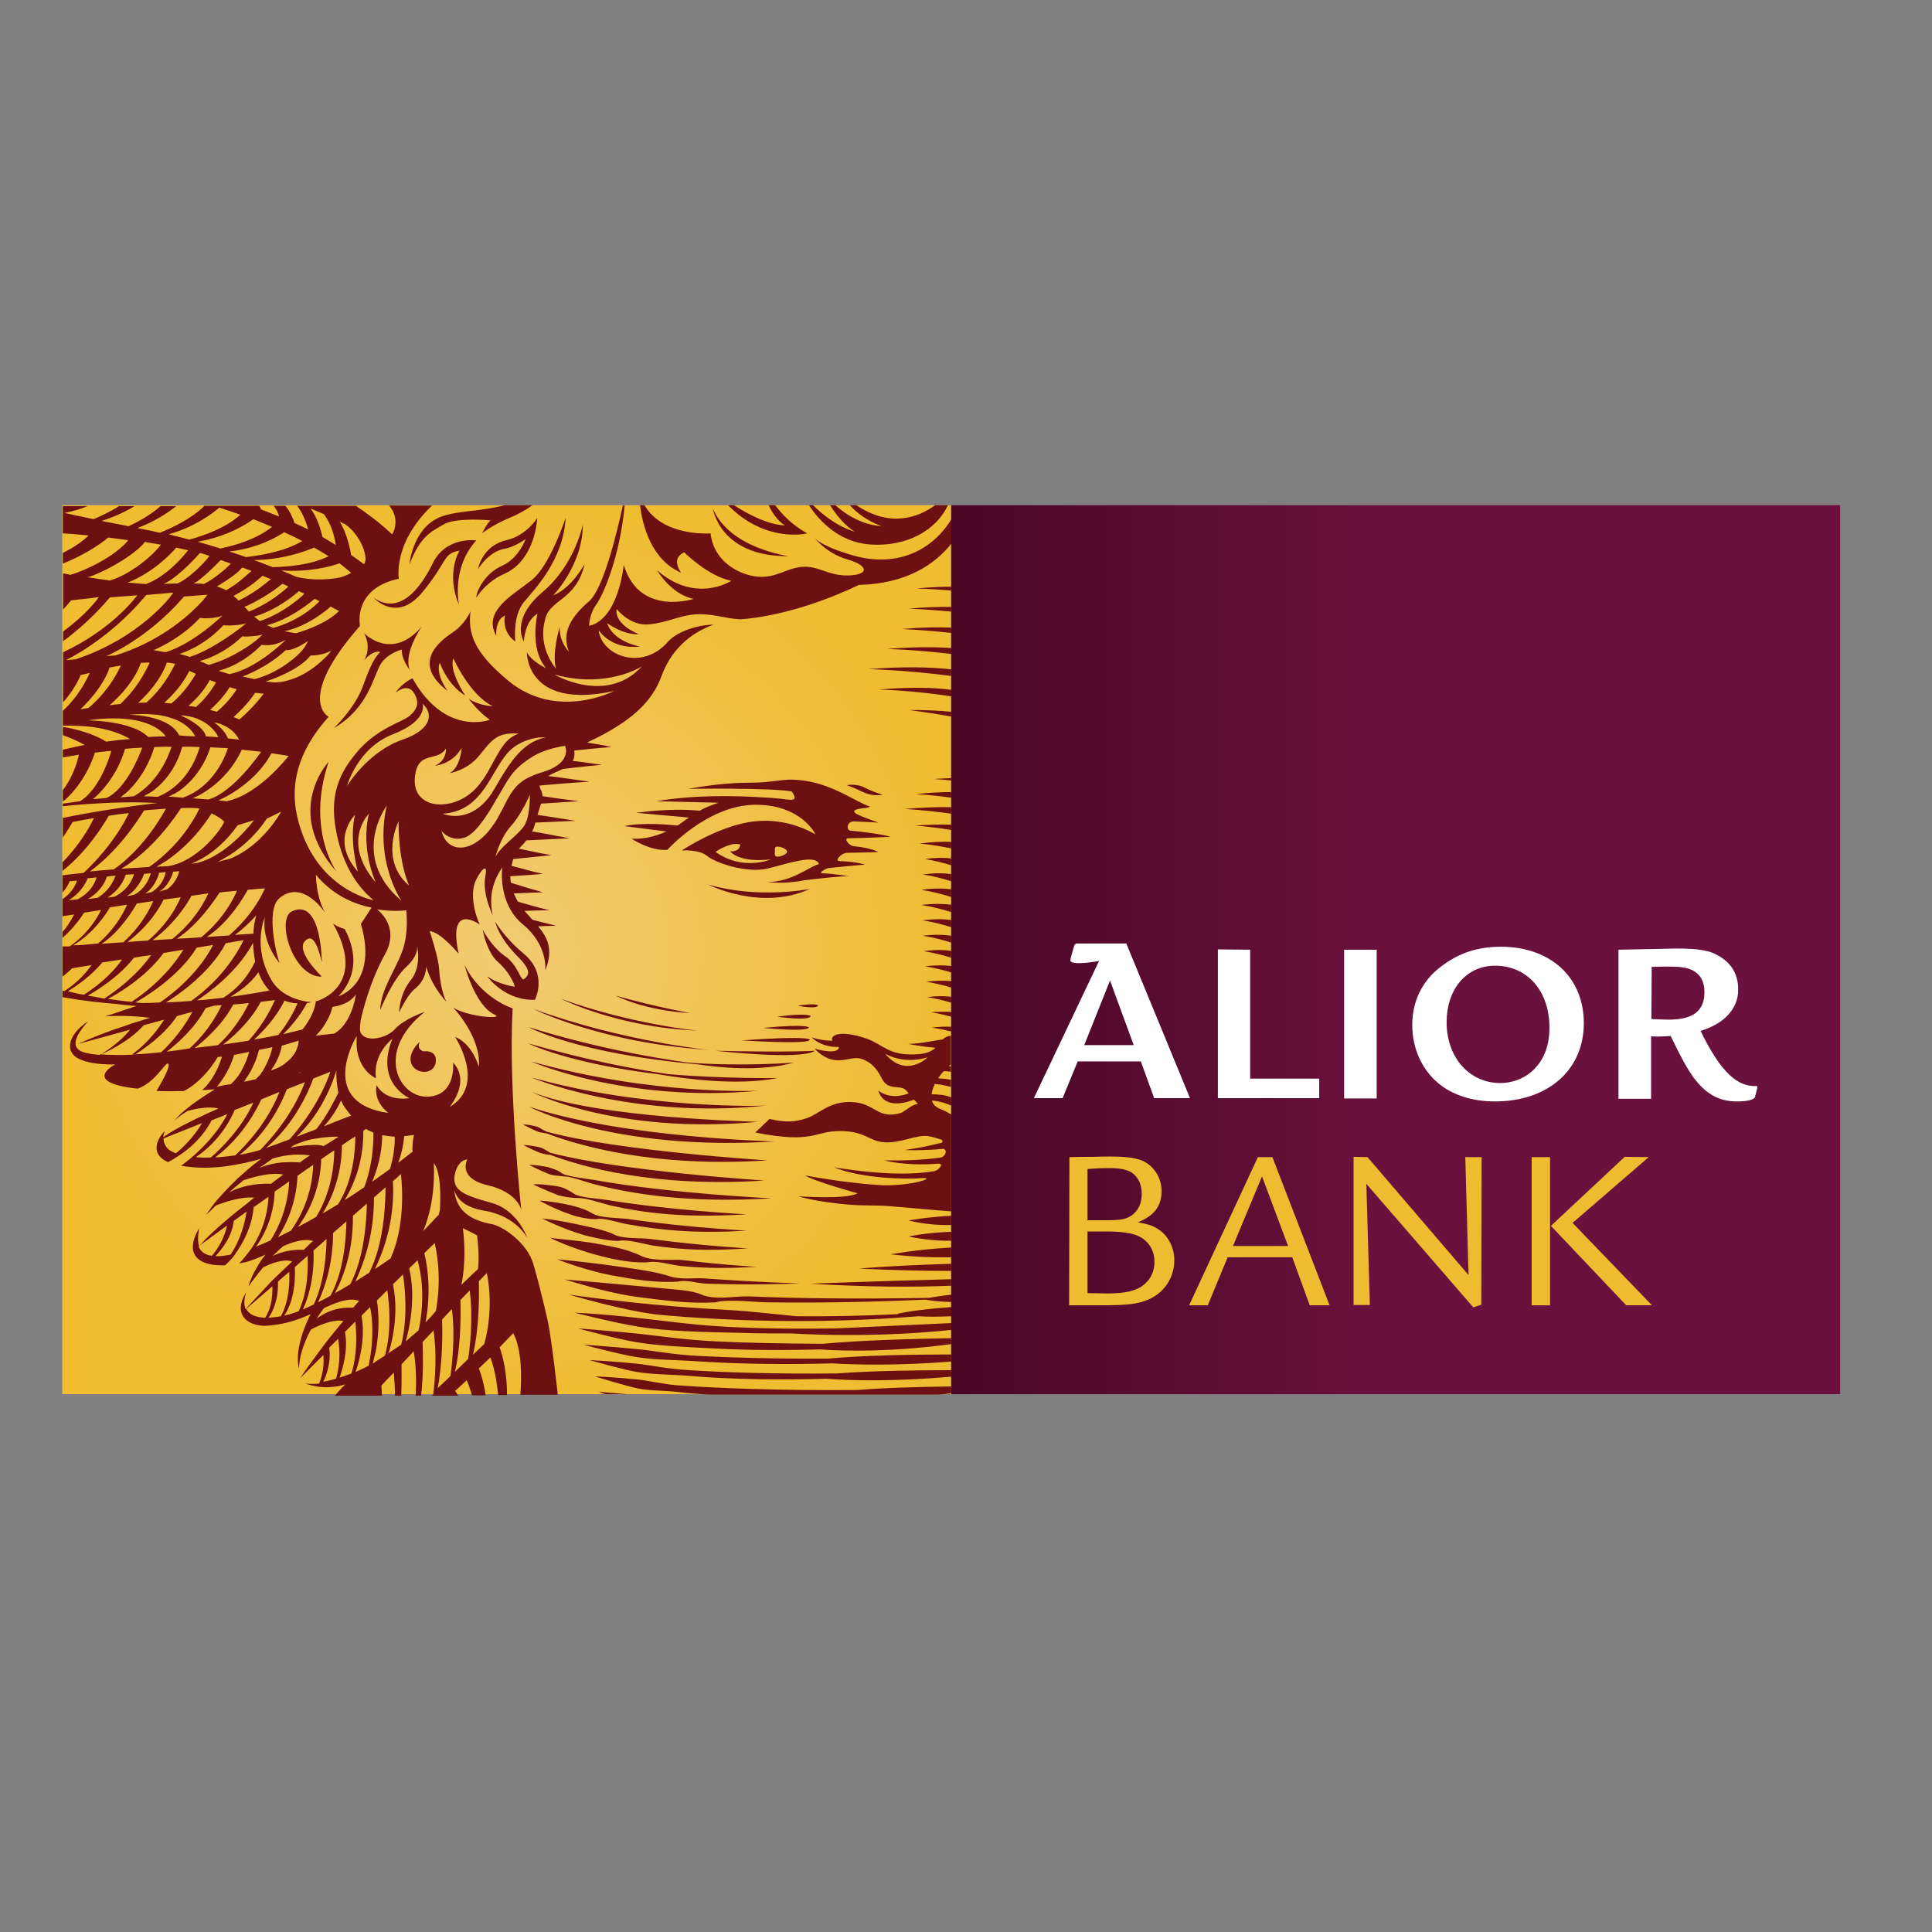 <?xml version="1.0" encoding="UTF-8"?> <svg xmlns="http://www.w3.org/2000/svg" xmlns:xlink="http://www.w3.org/1999/xlink" version="1.1" id="layer" x="0px" y="0px" viewBox="-153 -46 652 652" style="enable-background:new -153 -46 652 652;" xml:space="preserve"><rect x="-153" y="-46" width="652" height="652" fill="#808080" stroke="none"/> <style type="text/css"> .st0{fill:url(#SVGID_1_);} .st1{fill:#6C1011;} .st2{fill:url(#SVGID_2_);} .st3{fill:#FFFFFF;} .st4{fill:#EEBB31;} </style> <radialGradient id="SVGID_1_" cx="125.519" cy="285.48" r="42.52" gradientTransform="matrix(3.528 0 0 -3.528 -424.756 1281.613)" gradientUnits="userSpaceOnUse"> <stop offset="0" style="stop-color:#F2CB72"></stop> <stop offset="1" style="stop-color:#EFBC32"></stop> </radialGradient> <path class="st0" d="M-132,124.5h300v300h-300V124.5z"></path> <path class="st1" d="M86,252.5c0,0,17.6,9.1,34.3,1.5C120.2,254,103.1,257.5,86,252.5z M109.3,297.1c0,0,10.6,1.6,11.3-0.2 C120.7,296.9,119.6,295.7,109.3,297.1L109.3,297.1z M116.2,293.4c0,0,6.4,1.3,6.9-0.1C123,293.3,122.4,292.4,116.2,293.4z M80,295.9 c0,0-11.9-2.1-25.2-5.9C54.8,290,64.1,295,80,295.9z M31.5,336.5c10.7,4.1,36.2,11.6,74.5,9.1c0,0-51.1-3.2-74.5-9.7 c-1.6-0.7-2.2-1.3-3.1-1.6c-1.1-0.4-3.8-0.9-4.9-0.8c0,0,2.6,1.4,4.5,2.2C28.8,336.1,30,336.3,31.5,336.5L31.5,336.5z M86.2,308.3 c0,0-28.6-2.7-59.2-13.8C27,294.5,50,306,86.2,308.3z M82.3,301.8c0,0-22.2-2.1-45.9-10.7C36.3,291.1,55.4,300.7,82.3,301.8 L82.3,301.8z M108.5,339.2c0,0-51.3-1.2-82.9-11.7C25.6,327.6,54.4,342.6,108.5,339.2z M103,322.1c0,0-35.7,1.7-76.8-9.9 C26.2,312.2,58.2,326.3,103,322.1z M26.3,317.6c0,0,33.6,14.3,79.2,9.5C105.5,327.2,64.8,328.5,26.3,317.6z M72.6,316.5 c-11.1-1.6-27.2-4.6-47.4-10.4c0,0,13.2,6.7,43.8,10.4c7.9,1.4,26.7,4.1,40.4,1.3C109.4,317.8,91.2,318.1,72.6,316.5L72.6,316.5z M26.3,322.4c0,0,27.9,14.6,76.4,10.2C102.7,332.5,48,331.5,26.3,322.4L26.3,322.4z M32.6,343.7c11.3,4.2,35.3,11.1,72.4,8.7 c0,0-48.6-3.1-72.4-9.4c-1-0.7-2.4-1.5-3.4-1.8c-1.4-0.4-4.5-0.8-5.6-0.8c0,0,2.6,1.4,5,2.4C29.6,343.2,31.2,343.7,32.6,343.7 L32.6,343.7z M88.5,308.6c0,0,28.8,3.3,33.5,0C122,308.6,113.5,309.2,88.5,308.6z M104.6,300.9c0,0,14.8,1.5,15.4-0.2 C120,300.8,119.8,299.4,104.6,300.9z M-49.2,270.9c3-1.7,4.8,7.9,4.8,7.9s0-21.8-10-17.3c-5.6,2.5,0.2,22.3,10,22.1 C-44.4,283.5-54.7,273.9-49.2,270.9L-49.2,270.9z M120.3,304.9c0,0,0.6-1.5-22.9,0.2C97.4,305.1,120,306.6,120.3,304.9L120.3,304.9z M79.2,312.6c-11.5-1.6-31.5-5-53.9-12c0,0,16,8.9,57.3,12.6c6.5,1,21,2.6,32.3-0.6C114.8,312.6,97.6,314,79.2,312.6L79.2,312.6z M97.5,402c-14.8-0.5-26.4-2.3-35-3.2c-13.4-1.5-21.6-1.8-21.6-1.8s14.3,3.6,21.4,4.7c10.6,1.7,22.5,1.8,34.4,2.1 c5.7,0.2,11.5,0.2,17.2,0.2c10.9,0.6,31.5,1.2,54.2-1.2v-2.3l-38.8,1.8C117.4,402.5,106.8,402.4,97.5,402z M89,406.7 c-10.9-0.5-19.7-1.9-26.5-2.6c-12.1-1.2-20.5-1.8-20.5-1.8s13.7,3.7,20,4.7c8.2,1.3,17.2,1.6,26.5,2.1c11.7,0.6,23.8,0.6,35.2,0.3 c8.7,0.6,24.3,0.9,44.3-1.8v-2c-12.2,0.2-30.6,0.7-43.3,1.9C110.9,407.4,99,407.2,89,406.7L89,406.7z M75.5,421.5 c-5-0.4-9.2-1.5-12.7-1.9c-8.7-0.9-15-1.1-15-1.1s10.2,3.2,14.7,4.1c4,0.8,8.3,0.6,12.7,1.1c3.4,0.4,6.9,0.7,10.4,0.9H164 c1.3-0.1,2.6-0.2,4-0.4v-2.3c-9.7,0.1-22,0.4-31.7,1.2C109.7,423.3,89.5,422.5,75.5,421.5z M-14.2,312.9c1.4,3.8,8,4,8.3-0.8 c0.2-4-4.2-3.3-4.2-3.3s-2.5-0.6-1.2-3.3C-11.3,305.6-15.5,309.1-14.2,312.9L-14.2,312.9z M82.9,411.6c-8.5-0.4-15.4-1.8-20.8-2.3 c-10.3-1-18.2-1.5-18.2-1.5s12.6,3.4,18.1,4.2c6.3,1,13.2,0.9,20.3,1.4c14.9,1,30.9,1.1,45.5,0.7c8.2,0.5,22.2,0.8,40.2-0.6v-2.4 c-13.1,0-29.8,0.3-41.5,1.4C108.9,412.6,94.5,412.2,82.9,411.6L82.9,411.6z M51.4,424.5h7.3c-5.7-0.5-9.6-0.8-9.6-0.8 S50,424.1,51.4,424.5L51.4,424.5z M113.2,141.7c0,0-20.2-2.7-25.6-16.1C87.6,125.6,89.8,141.9,113.2,141.7L113.2,141.7z M79.6,416.4 c-7.2-0.4-13.1-1.7-17.7-2.2c-9.1-0.9-15.9-1.2-15.9-1.2s11.1,3.2,15.9,4c5.4,0.9,11.3,0.8,17.4,1.3c15,1.3,31.5,1.4,46.6,1 c7.9,0.6,22.7,1,42.1-0.7v-2.2c-11.6,0-26.9,0.2-38.5,1.1C108.7,417.7,92.2,417.2,79.6,416.4L79.6,416.4z M99.9,391.5 c-4.4-0.2-11.6,1.4-16.1-0.6c-3.5-1.5-8-1.6-16.2-2.4c-22.3-2.1-30-2.7-30-2.7c6.8,2,16.1,4.9,26.1,6.1c8.3,1,15.6,2.1,24.8,1.6 c4-1.2,13.9,0,17.5,0c20.2,0.3,39.6-0.3,53.4-0.9c1.5,0.3,4.4,0.7,8.9,0.8v-2.5c-2.9,0.3-5.5,0.7-7.9,1.1 C135.3,392.4,116.7,392.2,99.9,391.5L99.9,391.5z M144.9,222.2c0,0-3.3-0.9-6.1-2.4c-1.6-0.9-4.2-1.2-6-0.8c0,0,2,0.6,5.2,2.2 C139.7,222,142.1,222.7,144.9,222.2L144.9,222.2z M153.5,306.3c0,0,4.5,0.9,9.2,1.3c-1.2,1.1-3,2.1-6.6,2.2 c-9.2,0.5-10.9-3.2-16.4-5.2c-5.2-1.9-10.3-2.4-11.7-0.6c-0.4,0.5-0.3,0.9,0,1.2c-3.6,0.1-7.1-1.1-7.1-1.1c3.4,3.1,7.4,3.3,9.2,3.2 c0,0.2,0,0.5-0.3,0.8c-1.4,1.7-7.9-0.2-7.9-0.2s3.3,3.8,7.4,3.9c4.1,0.2,6.1-1.7,9.6,0c3.5,1.7,4.6,4.2,6,6.7 c2.2,3.7,6.1,1.4,7.9,3.5c0.3,0.3,0.6,0.6,0.8,1c-6.5,2.5-10.2-1-10.2-1c2,6.8,10.3,3.8,12,3.1c0.8,0.8,1.4,1.4,1.4,1.4 c-1.8,0.2-4.1,2.2-5.5,3c-8.4,2.6-8.7-3.4-17.2-3.6c-7.3-0.2-10.8,4.1-14.7,5.4c-3.9,1.4-7.5,1.6-12.7,0.3l-4.8,4.6 c19.9,3.9,19.7-0.5,28.5-0.5c8.8,0,9.7,3.5,15.2,3.8c5.5,0.3,10.6-2.6,14.5-2.1c1.6,0.2,3.3,0.8,4.9,1.3h-0.2c0.3,0.2,0.6,1-0.7,1.1 c-4.8,1.2-7.1,1.6-11.8,2.3c0,0,5.4,0.3,13.1-0.4c1.6,0.6,0.4,2.6-0.8,2.9c-5.9,0.9-12.8,1.1-19.2,1c0,0,7.2,2,18.3,1.1 c2.2,0-0.2,2.3-1.3,2.5c-13.5,2.5-34-1.3-34-1.3c9.3,3.9,24.7,4.1,29.6,3.7c5.3-0.4-2.6,2.6-13.1,2.4c-4-0.2-8.8-0.7-14.2-1.4 c-3.8-0.5-12-1.9-12-1.9c3.5,2.1,17.7,6,17.7,6c-3.7,2.2-20.1,1-20.1,1c8.8,2.5,19.8,3,19.8,3s3,0.1,9.2,0.2 c9.2,0.7,16.8,1.5,22.7,1.9v-32.7c-1.2-0.7-2.4-1.4-3.8-1.9c-1.5-0.6-2.4-1.6-2.7-2.8c1.5,0.1,3.8,0.5,6.5,1.7v-2.8 c-2.1-0.8-4.2-1-6.6-1c0.1-1.1,0.5-2.3,1.1-3.5c1.3,0.1,3.2,0.4,5.4,1v-2.4c-1.4-0.3-2.8-0.4-4.3-0.5c0.6-0.9,1.2-1.7,1.9-2.4 c0.5,0,1.3,0,2.4,0.2v-1.9c-0.2,0-0.5,0-0.7,0c0.2-0.2,0.5-0.4,0.7-0.6v-9.7c-1.3,0.2-2.1,0.6-2.8,1.3 C163.5,304.9,157.5,306.3,153.5,306.3z M145.7,309.6c0,0,6,3.8,14.4,1.2C160.1,310.8,152.8,318.1,145.7,309.6L145.7,309.6z M56.3,372.7c2.5-0.5,8.4,1.2,10.8,1.6c10.1,1.5,18.4,1.9,32.3,1c0,0-14.8-0.8-33.1-3.2c-2.9-0.4-9.4,0.1-12.3-1.6 c-2.1-1-4.8-1.7-9.3-2.7c-6.3-1.4-10.7-2.2-14.7-2.6c0,0,6.4,3.4,14.4,5.7C47.7,371.7,53.6,373.1,56.3,372.7L56.3,372.7z M48.4,365.4c2.3-0.5,7.3,1.2,10.1,1.7c10.9,2,23.1,3.3,40.5,2.2c0,0-19.9-1-39.9-3.9c-3-0.4-9.4-0.3-12-1.8 c-2.2-1.3-3.8-1.9-7.3-2.8c-2.6-0.6-7.3-1.5-10.7-1.6c0,0,5.1,2.9,10.6,4.7C42,364.8,46.5,365.6,48.4,365.4L48.4,365.4z M41.9,358.3 c2.9-0.1,8.2,1.8,11.1,2.5c11.6,2.6,24.9,4.3,45.9,3c0,0-25.3-1.3-46.8-4.8c-3-0.5-9.4-0.8-11.3-2.1c-1.3-0.9-3.1-1.9-4.6-2.3 c-2.4-0.6-7.1-1.1-9.3-0.9c0,0,4.6,2.2,8.6,3.7C37.3,357.9,40.1,358.3,41.9,358.3L41.9,358.3z M66.3,379.9c3.3-0.4,8,1.2,11,1.4 c8.2,0.7,15,0.8,25.1,0.2c0,0-8.5-0.3-25.4-2.3c-2.2-0.3-10.1,0.7-14.1-1.6c-4.1-1.8-7.2-2.5-12.4-3.5c-7.6-1.5-14.3-1.8-17.9-2.4 c0,0,7.1,3.7,17.6,6.3C54.7,379.2,61.9,380.5,66.3,379.9L66.3,379.9z M75.8,386.5c3-0.7,6.5,0.6,9.6,0.7c9,0.3,19.4,0.4,31.6-0.1 c0,0-13.6-0.3-32.7-1.7c-2.6-0.2-7.8,0.6-11.6-0.8c-3.6-1.1-7.8-1.9-15-2.9c-9.5-1.4-18.9-2.4-22.6-2.7c0,0,10.1,4.1,20.1,5.7 C60.7,385.7,68,387,75.8,386.5L75.8,386.5z M168,382.9v-2.4c-20,0.6-31.1,1.6-31.1,1.6C148.6,382.7,159,382.9,168,382.9L168,382.9z M37.2,351c2.5,0,6.9,1.7,9.8,2.5c13.4,3.5,32.3,6.6,60.4,4.9c0,0-34.2-1.6-59.3-6.1c-2.9-0.5-9.6-1.2-11.4-2.3 c-1.4-1.1-3.1-1.6-4.4-2c-1.7-0.5-5.2-0.9-6.8-0.9c0,0,3.7,1.9,6.7,3.1C33.5,350.7,35.4,350.8,37.2,351L37.2,351z M168,153.3V152 c-3.5,0-7.4,0.2-11.7,0.6C156.3,152.6,161,152.7,168,153.3L168,153.3z M150.1,397.5c-12.5,0.6-23.8,0.8-34.3,0.7 c-20.9-2.1-14.7-1.6-31-2.6c-24.3-1.5-45.7-4.7-45.7-4.7s19.7,5.9,31.4,6.9c35.9,3.2,66.8,2,86.5,0.4c2.8,0.2,6.5,0.2,11.1,0v-3.1 c-6.8,0.5-13.3,1.2-18,2.2L150.1,397.5L150.1,397.5z M75.6,232.6c-1.7-0.2-11.7-1.2-17.9,0.2l14.2,1.8c-6.8,3.1-11.8,2.4-11.8,2.4 s6.3,4.3,12.1,3.8c0,0,13.5-15,29.4-15.2c15.9-0.2,20.6,10,20.6,10s-9-5.8-20.7-4.4c-11.7,1.3-24.4,9.8-24.4,9.8s6-0.4,8.6,1.9 c2.7,2.3,13.4,5.9,20.4,4.2c6.7-1.6,16-5,17.3-1.5c-3.7,1-8.8,5.9-17.4,6.1c0,0,6.1,0.7,12.2-0.6c3.9-0.5,14.1-1.6,15.3-1.4 c0,0-4.7-0.8-9-1c-1.5-0.1,1.3-1.7,2.4-1.8c0,0,0,0,0.1,0c3-0.3,10-1,11.9-1.1c0,0-2.6-1-8.5-1.2c-1.9,0.1,0.2-2.6,2.4-2.8 c3.3-0.1,8.8-0.1,10.6-0.3c0,0-2.6-1.4-8-1.9c-2-0.1-3.7-2.7-2.2-2.7c5.7-0.1,14.3-0.5,14.3-0.5c-2.4-0.8-9.9-1.8-13.6-2.1 c-1.2-0.1-1.4-3.2,1.5-3.1c2.6,0.1,8,0.4,8,0.4c-2.2-0.8-5-1.8-6.9-2.7c-2.7-1.3-0.4-1.9,1.4-2.1c1.2-0.1,2-0.2,2.7-0.6 c-5.2-1.6-14.2-9.1-26.9-9.1c-2.5,0-7.5,0.9-11.2,1c-6.2,0.1-11.1,0-23.2,2.1c0,0,28-0.4,34.9,0.9c1,1.4,1.7,3-0.5,2.8l-1.3-0.1 c-2.9-0.4-5.5-0.6-8-0.7c-9.3-0.6-23.1-0.9-35.9,1.3c0,0,10.2,0.2,21,0.5c-2.5,0.8-4.6,1.7-6.4,2.7c-3-0.3-10.3-0.8-21.4,0.7 l17.8,1.6c-0.9,0.6-1.7,1.2-2.4,1.7C76.4,232.1,76,232.4,75.6,232.6L75.6,232.6z M88.5,241.5c0,0,1.7-1.4,4.9-2.4 c2-0.6,3.4-0.1,3.4-0.1s0.1,2.5-3.4,2.3c3.8,4.2,13.8,2.7,13.8,2.7S97.7,248.1,88.5,241.5L88.5,241.5z M109.4,243.1 c-1.1,0-0.9-0.8-0.9-1.7s-0.2-1.7,0.9-1.7c1.1,0,3.2,0.8,3.2,1.7S110.5,243.1,109.4,243.1L109.4,243.1z M143.5,186.7 c0,0,10.8,0.2,24.6,2.3v-2.2C162.1,186,154.1,185.8,143.5,186.7z M159.1,243.9c0,0,3.7,0.5,8.9,2.1v-2.3 C165.6,243.4,162.6,243.4,159.1,243.9L159.1,243.9z M27.5,291.4c0,0,4.6-8.6-3.8-15.6c-6.5-5.4-9.6-10.8-9.6-10.8s1,5.2,7.7,11.9 c4.6,4.6,3.8,6.1,2.1,7.5c-1.2,1-2.1-5-6.7-7.9c-2.3-1.5-5.6-5.4-7.3-8.8c0,0,1.2,7.5,5.2,11c3.7,3.2,5.6,7.5,5.6,8.3 c0,0-5.6-0.8-9.2-3.5C11.4,283.5,17.3,291.8,27.5,291.4L27.5,291.4z M168,387.9v-2.2c-23,0.6-47.6,1.5-47.6,1.5 C139.8,388.4,155.7,388.4,168,387.9z M168,195.8v-1.6c-4.1-0.4-8.7-0.6-14.1-0.6C153.9,193.7,159.7,194.3,168,195.8z M168,223.2 v-1.9c-3.5,0-7.4,0.2-12,0.7C156.1,222,160.9,222.2,168,223.2L168,223.2z M157.9,254.3c0,0,4.3,0.6,10.1,2.4v-2.6 C165.3,253.8,162,253.7,157.9,254.3L157.9,254.3z M158.3,264.6c0,0,4.1,0.5,9.7,2.3v-2.4C165.4,264.1,162.2,264.1,158.3,264.6 L158.3,264.6z M158.3,249.1c0,0,4.1,0.5,9.7,2.3V249C165.4,248.6,162.2,248.6,158.3,249.1z M-30.1,167.7c2.3,4.6,0.7,7.9,0,9.1 c3.3-3.7,5.4-2.8,5.4-2.8c-1.9,2.1-3.1,4-5.8,11.5c-2.7,7.5-9.8,14.2-9.8,14.2c11.5-6.7,13.3-17.3,15.6-21.3c2.3-4,7.3-5.2,7.3-5.2 c-0.2,3.3,2.7,6.9,2.7,6.9c-2.3-5.6,4-14.6,4-14.6C-20.9,177.3-30.1,167.7-30.1,167.7L-30.1,167.7z M-6.9,144 c-4.4,9-11.5,17.7-20,11.7c0,0,7.7,8.8,16.5-1.9c8.8-10.8,6.7-12.9,12.5-14c0,0-4.8,7.5-0.2,18.3c0,0-2.7-12.3,5.8-21.7 C7.7,136.3-2.5,135-6.9,144L-6.9,144z M37.9,128.7c0,0-5.2,16.1-11.5,21.1c-6.3,5-16.7,10.4-11.9,18.8c0,0-0.6-5.2,2.9-6.9 c0,0-1.3,5.4,3.5,8.8c0,0-1-8.6,2.9-13.3C27.5,152.7,37.1,143.1,37.9,128.7L37.9,128.7z M167.6,130c-4.9,7.5-13.8,14.1-27.1,12.6 c-6.1-0.7-16.9-4.6-18.8-7.3c0,0,4,5.4,11.3,7.5c7.3,2.1,7.3,5.2,0.4,5.4c-6.9,0.2-10-3.3-15.6-2.9c-5.6,0.4-8.8,3.9-15.2,3.3 c-6.3-0.6-14.8-5.2-15.8-14.6c0,0-16,1.3-22.3-9.5H63c0.8,6.6,3.7,18.4,13.9,22.8c0,0-3.8-4.8,1-6.9c0,0,8.1,8.1,15.9,9.6 c0,0-11.9,7.9-25-3.5c0,0,4.6,8.1,12.3,9.6c0,0-18.4,6.1-23.6-11.5c0,0-1.7,18.4-11.7,20.6c0,0,0-3.9,2.5-7.3 c2.3-3.2,7.9-16,9.5-33.3h-0.6c-1.9,8.6-6.5,28.2-11.5,32.4c-6.3,5.4-9.2,10.8-6.7,16.9c0,0-3.3-3.1-3.1-8.3c0,0-2.7,8.6-1.3,14 c0,0-6.2-6.9-3.7-16.3c1.3-7.1,10.6-6.5,13.4-19c0,0-4.4,8.3-10.6,10.6c0,0,10-10.2,10-24c0,0-2.5,13.5-13.6,22.9 c-11.1,9.4-6.3,16.7-6.3,16.7s0.2-6.9,4.6-9.4c0,0-2.9,11.7,2.9,18.4c0,0-5-2.3-6.5-5.4c0,0-0.4,19.6,29.4,13.1 c0,0-19.3,10.1-35.7-3.5c-11.9-9.8-13.6-16.3-12.7-23.4c0,0-1.9,4.4-6,7.1c-4,2.7-14.4,10.2-1.7,19.8c0,0-4.2-5.4-2.7-9.6 c0,0,2.5,7.5,8.6,11.1c0,0-5.6-8.3-4-12.5c0,0,5.6,12.5,13.3,16.1c0,0-4.4,0-8.1-2.5c0,0,2.9,4.2,7.1,7.1c0,0-15,5.8-26.1-14 c0,0-3.7,1.7-5.6,4.8c0,0,3.8-3.3,6,0c2.1,3.3,1.3,5.6-1.4,7.9c-2.7,2.3-11.1,4-18.3,12.9c-3.5,4.4-8.5,11.2-6.9,23.2 c1.4,10.6,5.8,20.2,13.1,26.1c0,0-16.4-2.8-23.8-21.7c-4.4-11.3-5.2-24.8,8.6-40.2c0,0-11.3-5.8,10.6-30.7c0,0-2.7-12.5,13.1-15.9 c0,0-2.2-11.9,11.2-24.7h-14.5c3.1,3.6,2.2,7.4,1.4,9.1l-0.4,0.6c-2.1-2-6.1-5.5-12.2-9.6h-19.8c1.2,1.6,2.7,4.2,3.7,8 c-1.5-0.8-3.1-1.5-4.6-2.2c-0.4-1.3-1.4-3.8-3.1-5.8h-3.9c0.7,1,1.4,2.1,1.8,3.6c-2-0.8-4-1.6-6.1-2.4c-0.1-0.2-0.3-0.7-0.6-1.2H-84 c-4.3,4.3-10.6,7.3-15.1,9.1c-2.4-0.6-5-1.1-7.5-1.6c5.9-2.2,10.4-5.3,13.1-7.4h-5.3c-3.3,2.9-7.4,5.2-10.8,6.8 c-0.3-0.1-0.6-0.1-0.9-0.2c-2.8-0.5-5.6-1.1-8.2-1.6c4.4-1.4,8.2-3.2,11.1-5h-5.2c-3,1.9-6.1,3.3-8.6,4.4c-3.5-0.7-6.7-1.4-9.9-2.1 c2.9-0.5,5.6-1.4,7.9-2.3h-8.4v9.2c1.8,0.1,4.8,0.3,8.7,0.7c-1.7,1.7-4.5,3.8-8.7,5.9v3.6c6.2-2.4,12.6-6.4,15.3-8.8 c2.1,0.3,4.4,0.6,6.8,0.9c-4.3,5.3-14.2,10.2-19.6,11.7c-0.8-0.2-1.6-0.4-2.4-0.5v12.2c0.9-1,1.8-2,2.7-3.1l6.4-0.7l2.9-0.4 l-0.1,0.2l-0.4,0.6c-0.1,0.1-3.8,5.2-11.5,10.8v3.3c4.7-3.5,10.3-8.3,15.7-14.7l0.1-0.1l0,0l9.2-0.7l-0.4,0.6l-0.2,0.2 c-0.1,0.1-8.2,10.9-24.4,18.4v16.9c3.6-4.1,5.3-7.6,5.9-9.2l3.1-0.7c-2.7,6-6.3,10.2-9.1,12.8v5c7.9-0.2,16.2,0.7,22.7,4.5 c-2.7,0.2-5.4,0.5-8.1,0.9c-2.3-1.5-6.9-3.7-14.6-5v2.8c2.5,0.9,5.1,2,7.4,3.3c-2.5,0.5-4.9,1-7.4,1.6v2.6c1.8-0.3,3.6-0.6,5.4-0.9 l-0.1,0.5c-0.1,0.3-1.2,6-5.3,11.5v3.8l0.9-0.7c0.1-0.1,6.5-5.5,9.8-15.4l0.1-0.4c1.9-0.2,3.7-0.5,5.5-0.6l-0.1,0.5 c-0.1,0.5-3.5,12.3-10.4,16.5l-5.8,0.8v0.9c1.1-0.1,2.1-0.2,2.9-0.3c7.7-0.7,18.7-1.4,28.9-0.8c-10,1.2-19.2,2.6-27.6,4.2l-4,0.8 c-0.1,0-0.1,0-0.2,0v6.7c1.5-2.3,2.7-4.2,3.3-5.3c2.5-0.5,4.9-0.9,7.2-1.3c-3,6.2-7.1,11.3-10.6,14.9v2.9 c8.1-6.4,13.6-15.1,15.6-18.6c2.4-0.4,4.7-0.7,6.8-0.9c-4.7,9.7-12,17.1-15.3,20.2c-2.4,0.2-4.8,0.5-7.1,0.8v5.8 c1.6-1.8,2.3-3.4,2.4-3.8c0.2,0,1.8-0.2,2.5-0.2c-1.1,3.2-3.3,5.1-4.7,6.1l-0.2,0.1v5.8c1.3-0.2,2.6-0.4,3.9-0.6 c-1.2,2.4-2.5,4.3-3.9,5.9v2c3.7-3.2,6.1-6.7,7.3-8.5c1.9-0.3,3.8-0.6,5.7-0.9c-3.3,6.7-8.2,10.7-10.6,12.3c-0.7,0-1.5,0-2.4,0v10.2 c1-0.8,2.1-1.7,3.2-2.8c0.3,0,0.6-0.1,1-0.2l5.6-0.9c-1.7,2.4-4.6,5.8-9.2,8.8c-0.2-0.1-0.4-0.1-0.6-0.2v2.2c0.2,0,0.3,0.1,0.5,0.1 c6.2,1.1,12.3,1.8,17.5,2.2c1.6,0.2,3.9,0.5,7,0.7l-4,1.3l-3.5,1.2l-3.1,1c2.8-0.2,5.6-0.2,8-0.1c3.1,0.1,5.7,0.4,7.1,0.6 c-0.9,0.3-1.8,0.5-2.6,0.8c-2.4,0.7-4.5,1.4-6.4,2.1c-1.1,0.4-2,0.7-3,1c-8.4,3-12.2,4.9-12.2,4.9c2.2-0.6,9.2-2.5,17.5-4.8 c-1.8,2.2-5.2,5.6-10.2,8.5c-1.5-0.1-3-0.3-4.3-0.6c-6.9-1.3-3.3-6.7,0.3-10.7c0,0-6.8,4.1-6,9.2c1,6,15.2,5.3,15.2,5.3 s-12,6.1,7.6,8.2c5.9-2.2,9.1-8.6,10.1-8.5c0.8,0.1,0.4,2.3-3.8,9.3c3.3,0.1,6.3,0.1,9.2,0c0,0,6.1-2.6,11.5-11.5l1.4-0.1 c0,0-1.9,7.1-6.7,11.3c1.5-0.1,2.9-0.2,4.3-0.3h0h0c-2.1,1.3-3.9,2.5-5.5,3.6c-0.9,0.6-1.7,1.2-2.4,1.7c-2.5,1.9-4.1,3.4-4.9,4.3 c-0.5,0.6-0.8,0.9-0.8,0.9c0.3-0.3,0.8-0.6,1.2-1c0.9-0.7,2-1.4,3.2-2.2c2.2-0.6,7.1-1.7,10.4-0.8c-1.9,0.8-3.7,1.7-5.5,2.5 c-1.4,0.6-2.7,1.3-3.9,1.9c-4.1,2-7.4,3.9-9.2,5.3c0.1-1.2,0.5-2.1,0.5-2.1c-2.5,2.5-5.2,7.7,1.1,10.5c0.6-0.3,1.9-1,3.8-2.3 c0,0,0,0,0,0c6.5-4.2,9.7-9.5,10.9-11.8l5.3-2.1c-3.4,6.7-9.1,12.1-12,14.6l0,0c-0.1,0-0.1,0.1-0.2,0.2l-0.4,0.3 c-1,0.8-2.4,1.9-3,2.3c8.1,1.4,16.1,0.5,24.7-1.7c0.4-0.1,0.9-0.2,1.4-0.4c0.3-0.1,0.7-0.2,1-0.3c-1.7,1.3-3.9,3-6.2,5.1 c-1,0.9-2,1.7-2.9,2.7c-2.1,2-4.2,4.3-6.2,6.6c-0.6,0.7-1.1,1.4-1.6,2.1l0,0h0c0,0,0,0,0,0c-0.6,0.8-1.2,1.7-1.7,2.5 c0,0,1.2-1.2,3.3-3.2c2.8-1.1,8.7-3.1,12.9-2.6c-0.7,0.5-1.4,1.1-2,1.6c-1.3,1-2.5,2-3.7,2.9c-9,7.3-12.1,10.9-12.9,11.9 c-0.4-1.2-0.5-2.8-0.2-4.6c0.1-0.5,0.1-1,0.2-1.5c-5.4,9.1,0.2,12.9,8.8,12.5c0.4-0.4,1-1,1.8-1.8c0.5-0.6,1.1-1.2,1.6-2 c0-0.1,0.1-0.1,0.1-0.2c0,0,0,0,0,0c2.1-2.9,5.5-8.6,6.1-15.6c1.7-1.2,3.4-2.4,5-3.5c-0.1,3.1-0.9,10.1-5.6,17.2 c-0.1,0.1-0.1,0.2-0.2,0.3c0,0-0.1,0.1-0.1,0.1c-0.5,0.7-1,1.4-1.5,2c-1,1.3-1.9,2.3-2.5,2.9c0.8-0.2,1.6-0.3,2.3-0.5 c1.7-0.4,3.9-1.3,6.6-2.5c-1,1.2-2,2.7-2.9,4.3c-0.1,0.2-0.2,0.3-0.3,0.5c-1,1.7-1.9,3.7-2.6,6c0,0,2-2.9,5-6.5c2.6-1.3,6.9-3,9.8-2 l-4.1,3.9l-2.6,2.5c0,0,0,0-0.1,0.1c-0.6,0.7-6.9,7.3-8.9,9.6c-0.6-1.3-0.6-3.1,0.1-5.5c0-0.1,0-0.2,0.1-0.3 c-0.1,0.1-0.1,0.3-0.2,0.4c-4.6,7.6,1.2,11.8,8.4,10.9c3.3-0.4,7.1-0.9,13.5-3.8c-6.1,12.3-3.9,18.3-3.9,18.3 c0.1-3.9,1.4-7.7,3-11.1c0.3-0.7,0.7-1.4,1-2c2.4-1.3,7.4-3.6,11-2.9c-0.6,0.7-1.1,1.3-1.7,2c-1.3,1.6-2.6,3.2-3.8,4.7 c-0.8,1.1-1.6,2.1-2.4,3.2c-2.4,3.2-4.7,6.4-6.7,9.4c0,0,3.1-3.1,7.8-7.8c0.2,1.7,0.3,5.4-1.4,9.6c-1.6,0.2-3.2,0.2-4.6,0 c0,0,6,2.6,13.4,0.3c0,0-1.6,1.6-3.5,3.8h12.5l0.1-0.1c0,0,0,0,0,0.1h3.3c-0.1-1.4-0.1-2.6-0.2-3.4c1.4-1.5,2.8-3,4.2-4.4 c0.2,2.6,0.4,5.3,0.4,7.8h2.1c0.2-4.5,0.1-8.4,0.1-10.6c1.4-1.5,2.8-2.9,4.1-4.4c0.9,5.1,0.9,10.6,0.7,15h1.8 c0.9-7.4,0.6-15,0.5-18.1l3.7-3.9c1.2,7.9,0.5,17-0.1,21.6l-0.5,0.4h8.9c-0.6-1.1-1-1.6-1-1.6l3.9-3.6c0.7,1.6,1.3,3.4,1.8,5.1h4.6 c-0.8-5.5-2.3-9.1-2.3-9.1l3.9-3.7c1.4,3.8,2.2,8.4,2.6,12.7h3c0-10-2.5-16.1-2.5-16.1l4.6-4.8c2.9,5.4,2.9,14.9,2.4,20.8h12.6 l0-0.3c0,0-2-18.2-3.3-24.4c0,0-2.2-10-4.9-19.4c-2.1-7.2-10.3-12.8-14.1-13.5c-6-1.1-12-3.8-12.6-11.6c0.7,2.8,3.1,5.9,10.2,7.1 c10.9,1.8,14.5,9.3,14.5,9.3s-3.2-9.6-12.3-12c-8.9-2.5-13-4-12.3-9.1c1-5.6,4.3-5.5,4.3-5.5s-3.5,6.3,6.9,8.7 c10.2,2.4,11.3,8.3,11.3,8.3s-4.4-41.1-2.9-68c0,0-10.6-3.3-16.2-14.6c0,0,3.4,13.6,10.1,16.7c3.6,1.7-9.2,0.8-14-2.4 c0,0,9.5,9.8,8.7,20c-2.8-8.6-8-10-8-10s10.7,16.2-1.9,23.6c0,0,7.3-8.5,1.2-15c0,0,1.2,11-8.4,11.5c-9.6,0.6-18.4-14.8-1.2-28.6 c0,0-6.9,2.3-10,5.8c-2.9,3.2-10.3,4.8-11.7,0.9c0-0.1,0-0.2-0.1-0.3c0-0.1,0-0.1,0-0.2c-0.1-1,0.1-2.2,0.2-3.3 c0.6-2.8,3.2-13.4,8.2-22.3c4.4-7.8-0.1-13.1-2.6-15.2c5.6,0.9,9.8,0.3,9.8,0.3s1,7.9-1.5,14.2c-2.4,6.4-7,12.4-7.3,19.4 c0,0,4.2-10.3,8.8-14.5c4.6-4.2,3.6-7.3,3.6-7.3s1.8,7-2.1,11.8c-3.9,4.8-3.9,10.9-3.9,10.9s2.7-5.9,5.2-7.9 c4.2-3.3,3.9-7.6,3.9-7.6c2.3,7.5,6.9,11.9,6.9,11.9c-1.3-2.1-2.3-7.1-2.5-11C-5,277.2-8,268.2-8,268.2c3.8,0.4,9.8,7.7,9.8,7.7 C-2.1,258,8.9,266,8.9,266c-2.3-5-2.7-10.3-1.9-13.3c0.8-3.1,5-9,3.8-3.1c-1.2,6,2.5,13.3,2.5,13.3c-1.5-6.7,0.3-11.9,3.2-16.2 c0,0-1.7,12.2,7,19.3c8.6,7.1,7.5,15.5,7.5,15.5c2.9-7.1,0.7-11.2-2.4-14.9l6.1-0.2c-3.1-0.7-5.7-1.4-8-2c-0.9-1-1.8-2-2.7-3 c4.9-0.2,8.4-0.2,8.4-0.2c-4.4-1.1-7.8-2.1-10.6-2.9c-0.6-1-1-1.9-1.4-2.8c5.6-0.2,9.8-0.4,9.8-0.4c-4.5-1.2-7.9-2.3-10.8-3.2 c-0.1-0.7-0.2-1.5-0.2-2.2c6.9-0.4,11-0.8,11-0.8c-4.2-0.9-7.7-2-10.6-2.7c0.2-0.8,0.4-1.6,0.6-2.3c7.1-0.7,12.9-1.3,12.9-1.3 c-4.6-0.8-8.1-1.6-11-2.2c1-1,1.9-1.9,2.5-2.8c7.9-0.4,14.7-0.7,14.7-0.7c-5.2-0.9-9.3-1.8-12.7-2.3c0.5-1,0.8-2,1.1-3 c7.4-0.3,13.5-0.6,13.5-0.6c-5.4-0.9-9.5-1.5-12.8-2c0.1-0.2,0.1-0.4,0.2-0.6c0.4-1.4,0.7-2.4,1-3.2c7.5-0.5,12.8-0.8,12.8-0.8 c-4.9-0.6-8.9-1.2-12.3-1.7c0-0.7-0.2-1.4-0.8-2.6c-0.1-0.3-0.2-0.6-0.2-1c9.5-0.9,16.9-1.3,16.9-1.3c-5.9-0.8-10.4-1.5-14-1.9 c1.5-0.9,3.4-1.7,5-2.4c7.5-0.9,13.1-1.4,13.1-1.4c-3.7-0.5-6.9-1-9.8-1.3c0.7-1.3,0.6-2.7,0.5-3.5c7.2-0.8,12.5-1.2,12.5-1.2 c-2.9-0.7-5.7-1.1-8.2-1.5c2.7-1.3,5.2-2.5,7.4-3.8c0.7-0.4,1.3-0.8,2-1.2c8.5-5.2,13.3-10.7,15.8-17.6 c3.9-10.5,11.7-15.1,17.5-17.2c-6,0.1-12.6,2.6-15.4,5.8c-8.5,9.8-22.3,5-23.4-4c0,0,4,6.7,14,5.6c0,0-9-1.5-11.1-7.9 c0,0,5.5,4.1,10.7,3.7c0,0-8.3-3-7.5-8.5c0,0,4.5,5.9,11,5.2c6.7-0.7,10.5-3.2,16.2-3.4c5.7-0.2,9.5,1.5,14.6,1.7 c20.1-1.5,39.9-11.6,39.9-11.6c16.1-0.4,25.7-6.9,31.4-14.1v-8.3C167.9,129.5,167.8,129.8,167.6,130L167.6,130z M-93.6,343.2 c-0.3-0.1-0.7-0.2-1-0.4c-2.5-1.1-3.2-3-3.2-4.6l13-5.2C-87.4,337.5-91.2,341.2-93.6,343.2L-93.6,343.2z M-86,374.6 c3.2-2.3,6.4-4.7,9.6-7c-0.4,2-1.6,6.1-5.1,10.2C-83.8,377.5-85.3,376.4-86,374.6L-86,374.6z M-75.2,377.4c-2,0.4-3.6,0.6-5.1,0.5 c2.1-2.2,5.6-6.5,6.2-11.9c1.4-1,2.9-2.1,4.3-3.1C-70.2,365.7-71.5,372-75.2,377.4L-75.2,377.4z M10.4,407.6l-3.8,3.6 c2.2-9.1,2.1-20.5,2-24.8l2.7-2.8C13.9,396.7,10.4,407.6,10.4,407.6L10.4,407.6z M3.2,368.5c1.6,0.8,3.2,1.5,4.8,2.4 c0.3,2.2,0.8,7.7,0.3,11.4c-1.9,1.7-3.7,3.5-5.6,5.3C3.5,384,4.3,376.7,3.2,368.5z M2.4,392.7l3.1-3.2c1.3,9.2,0,19.9-0.5,23.1 L0.5,417C2.6,408.2,2.5,397.3,2.4,392.7L2.4,392.7z M-41.8,174.4c-0.1,0.1-6,7.2-14.3,9.3c-1.4,0.4-2.8,0.6-4.3,0.6l-1.2-0.1 l-1.7-0.2c0,0,0.9-0.3,2.2-0.8c0.6-0.2,1.3-0.5,2-0.8c3.6-1.5,8.6-4.1,10.9-7.2c0,0,1.8,0.1,4.1-0.5c2.3-0.6,2.9-1.2,2.9-1.2 S-41.8,174.4-41.8,174.4z M-75.4,243.8l-4.3,1.1c0,0,10-4.3,16.7-14.6l4.9-2.4C-58.1,227.9-64.3,239.4-75.4,243.8L-75.4,243.8z M-58.9,253.3l-0.1,0.1L-58.9,253.3L-58.9,253.3L-58.9,253.3z M-52.2,305.2c0,0.3-0.1,1.7-0.9,3.4c-0.1,0.3-0.3,0.6-0.5,0.9l0,0 c-0.1,0.2-0.2,0.4-0.4,0.6c-0.2,0.2-0.4,0.5-0.6,0.8l-0.1,0.1c-0.1,0.1-0.2,0.2-0.4,0.4c-0.3,0.3-0.5,0.5-0.9,0.8l-0.2,0.2 c-0.2,0.1-0.4,0.2-0.5,0.4c-0.1,0.1-0.1,0.1-0.2,0.2c-0.3,0.2-0.7,0.5-1.1,0.7c-0.2,0.1-0.3,0.2-0.5,0.3c-0.3,0.1-0.5,0.3-0.8,0.4 c-0.1,0.1-0.2,0.1-0.3,0.1l0,0c-0.6,0.3-1.3,0.5-2,0.8l0.3-0.4c0,0,0,0,0-0.1l0.1-0.2c0.1-0.1,0.2-0.3,0.3-0.4l0.1-0.1l0,0 c0.1-0.1,0.1-0.2,0.2-0.3c0.5-0.8,1-1.8,1.5-2.9c0.5-1.2,1-2.6,1.2-4L-52.2,305.2L-52.2,305.2L-52.2,305.2L-52.2,305.2z M-51.2,316.2C-51.2,316.2-51.2,316.2-51.2,316.2c-0.4-0.1-0.8-0.2-1.3-0.3C-52,315.9-51.6,316-51.2,316.2z M-62.7,312.3 c-0.5,1.1-1.1,2.3-1.8,3.4l-0.1,0.1c0,0-0.1,0.1-0.1,0.1c-0.1,0.1-0.2,0.2-0.2,0.4c-0.1,0.2-0.2,0.3-0.4,0.5c0,0,0,0.1-0.1,0.1l0,0 c-0.1,0.1-0.2,0.2-0.3,0.3c-0.2,0.2-0.4,0.4-0.6,0.6c-0.1,0.1-0.2,0.3-0.3,0.4l-1,0.2l-0.8,0.2l-2,0.4l-0.3,0c0,0,0.1-0.1,0.2-0.2 l0.3-0.4l0.1-0.2c0,0,0,0,0,0l0.2-0.3c0.2-0.4,0.6-0.8,0.9-1.4c0.3-0.5,0.7-1.1,1-1.8c0.9-1.7,1.8-3.9,2.4-6.4l4.5-0.9 C-61,307.3-61.5,309.6-62.7,312.3z M-59.1,303.3c-2.6,0.5-5.4,1.1-8.1,1.5c2.7-2.5,7.3-7.2,10.2-13.1c1.6,0.6,3.1,0.9,4.4,0.9 C-53.8,295.4-55.9,299.4-59.1,303.3L-59.1,303.3z M-69.1,305.2c-3,0.5-6,0.9-8.6,1.3c3-2.3,9.1-7.6,12.7-14.4 c1.6-0.2,3.2-0.4,4.8-0.6C-60.8,292.8-63.6,299.2-69.1,305.2L-69.1,305.2z M-75.3,290.4c2.3-1.3,6.7-4.2,9.5-8.3 c0.6,1.6,1.3,3,2.2,4.3c0.5,0.7,1,1.3,1.5,1.9C-64.5,288.7-69.2,289.6-75.3,290.4L-75.3,290.4z M-70.8,271.3 c-1.6,3.3-6.7,12.7-17.7,20.5c-2.7,0.2-5.6,0.4-8.5,0.5c3-1.8,14.7-9.5,20.2-20C-74.6,271.9-72.6,271.6-70.8,271.3L-70.8,271.3z M-73.7,269.5c2.5-1.8,5-4.2,7.2-6.6c-0.6,1.9-0.9,4-1,6.2C-69,269.2-71.1,269.3-73.7,269.5z M-67.6,272.2c0.1,2.1,0.3,4.2,0.7,6.3 c-2.1,4.3-5,8.5-10.7,12.2c-2.7,0.3-5.7,0.7-8.9,0.9C-83.1,289.4-73.1,282.4-67.6,272.2L-67.6,272.2z M-75.7,269.7l-7.5,0.5 c7.6-5,12.6-13.7,13.8-15.9c2-0.2,4-0.4,5.8-0.5C-67.3,262.1-73.3,267.6-75.7,269.7L-75.7,269.7z M-96.2,246.3c0,0-1.5,0.1-4,0.2 c9.9-5.3,16.5-14.6,18.6-18c1.7,0.8,3.2,1.7,4.3,2.8C-78.7,234.5-86.5,244.7-96.2,246.3L-96.2,246.3z M-72.8,232.5l5.5-1.7 c0,0-8.7,12-19.5,14.5l-1.9,0.2C-88.8,245.6-80.1,242.9-72.8,232.5L-72.8,232.5z M-94.6,248.2c0.2,0,1.6-0.2,2.1-0.2 c-1.1,4.3-4.1,6.1-4.1,6.1c0,0-2.3,0.7-2.8,0.8C-96.7,253.7-94.7,249.4-94.6,248.2z M-101.9,255.1c0,0-2,0.4-2.2,0.5 c3.1-1.9,4.5-5.7,4.8-7.1c0.2,0,1.7-0.1,2.2-0.2C-97.9,253-101.9,255.1-101.9,255.1z M-82.6,223.8l-5.4-0.4c0.1,0,11-4.2,16.6-16.4 c2.3,0.2,4.5,0.5,6.5,0.7l-0.1,0.2C-65.4,208.4-74.2,221.3-82.6,223.8L-82.6,223.8z M-87.3,175.1c-0.6,0.2-1.1,0.4-1.7,0.6l-1.2-0.4 l-2.2-0.6l1.3-0.5c0.1,0,7.1-2.4,13.3-9l0.2-0.2c0,0,1.2,0.2,3.9,0c2.7-0.2,3.8-0.7,3.8-0.7C-71.6,165.9-80.4,172.5-87.3,175.1 L-87.3,175.1z M-67.8,168.7c2.9-0.2,3.4-0.6,3.4-0.6c-2.8,3.2-10.7,8.1-17.2,10c-0.3,0.1-0.6,0.2-0.9,0.3l-0.5-0.2l-2.6-1.1l1.3-0.4 c0.1,0,6.9-2,12.9-7.8l0.2-0.2C-71.3,168.7-70.8,169-67.8,168.7L-67.8,168.7z M-97.1,174.1l-4.1-0.7c0.1,0,8.9-3.6,15.5-10.7 l0.3-0.2c0,0,1.2,0.3,3.4,0.1c2.8-0.2,4.1-0.9,4.1-0.9C-78.3,162.1-87.7,171.2-97.1,174.1z M-96.7,177.6c1.3,0.1,2.2,0.3,2.8,0.4 c-3.1,6.6-7.1,10.8-9.7,13.1c-0.9,0-1.8,0-2.8,0.1C-99.3,184.7-97.2,179.1-96.7,177.6L-96.7,177.6z M-89.1,180.4 c0.7,0.3,1.4,0.7,2.2,1c-2.8,4.8-5.9,8.1-8.3,10c-0.8-0.1-1.6-0.1-2.4-0.2C-93,187.1-90.5,183.2-89.1,180.4z M-82.2,183.5 c0.7,0.3,1.4,0.5,2.1,0.8c-1.5,2.6-3.8,5.8-6.8,8.3c-0.8-0.1-1.7-0.3-2.5-0.4C-85.7,189-83.5,185.9-82.2,183.5L-82.2,183.5z M-75.5,185.9c0.8,0.2,1.6,0.5,2.4,0.7c-2.1,3.3-4.7,5.9-6.7,7.6c-0.8-0.2-1.5-0.4-2.3-0.6C-78.6,190.4-76.6,187.7-75.5,185.9 L-75.5,185.9z M-77.5,198.8c0.5,0.2,1,0.5,1.5,0.8c0.1,0.1,0.2,0.2,0.3,0.2c1.8,1.2,2.8,2.7,3.4,3.8c-1.2-0.1-2.5-0.3-3.8-0.4 c-0.6-1.7-2-3.2-3.1-4.2c-0.9-0.8-1.6-1.2-1.6-1.2C-79.5,198-78.4,198.3-77.5,198.8L-77.5,198.8z M-72.2,196.8 c-0.6-0.3-1.3-0.5-2-0.8c3.7-3.3,5.9-6.1,7.3-8.2c1,0.1,1.9,0.2,2.9,0.3C-67,192.1-70.3,195.2-72.2,196.8z M-65.7,182.8 c-0.5,0.1-1,0.3-1.4,0.4l-4-0.9c0,0,0.1,0,0.2-0.1c1.2-0.4,8.4-3.3,14.2-8.7l0.1-0.1l0.2,0c1.4,0.1,3.7-0.8,5.8-2.1l1.6-1l-0.9,1.6 C-51.4,174.7-58,180.4-65.7,182.8L-65.7,182.8z M-75.6,181.5l-3.6-1.1l1.5-0.5c0.1,0,6.7-1.9,12.8-8.1l0.2-0.2c0,0,1.3,0.3,3.5,0 s4.7-1.7,4.7-1.7C-58,171.3-66.7,179.7-75.6,181.5L-75.6,181.5z M-62.9,165c5-1.3,9.8-4.2,13-6.5c1.3-1,2.4-1.8,3.1-2.4 c0.6,0.3,1.1,0.5,1.6,0.8c-0.3,0.3-0.6,0.6-0.9,0.9c-5.6,5.2-11.8,7.3-14.7,8.1C-61.5,165.6-62.2,165.3-62.9,165L-62.9,165z M-50.8,154.9c-5.8,5.2-11.2,7.6-14.5,8.7c-0.7-0.5-1.3-1-1.9-1.5c4.8-1.4,9.2-4.1,12.2-6.3c1.2-0.9,2.2-1.7,2.9-2.3 c0.6,0.3,1.2,0.6,1.8,0.8L-50.8,154.9z M-56.4,152.6c-4.8,4.2-9.4,6.5-12.6,7.8c-0.5-0.6-1-1.1-1.5-1.6c3.8-1.6,7.3-3.8,9.8-5.5 c1.4-1,2.4-1.8,3-2.3c0.7,0.3,1.4,0.6,2.1,1C-55.9,152.1-56.2,152.4-56.4,152.6L-56.4,152.6z M-62.4,150.1 c-3.7,3.1-7.2,5.2-10.1,6.6c-0.5-0.6-1.1-1.1-1.7-1.6c2.7-1.4,4.9-2.9,6.4-4c1.2-0.9,1.9-1.5,2-1.6l1.4-1.2c1,0.4,1.9,0.8,2.9,1.2 C-61.8,149.6-62.1,149.9-62.4,150.1L-62.4,150.1z M-69.3,147.7c-0.3,0.3-0.6,0.5-0.9,0.8c-2.2,2-4.4,3.5-6.5,4.7 c-0.9-0.5-1.9-0.9-3.1-1.3c1.9-1.1,3.5-2.2,4.8-3.1c1.4-1,2.3-1.8,2.4-1.9l1.4-1.4c1,0.4,2,0.8,3.1,1.2L-69.3,147.7L-69.3,147.7z M-76.1,145.2c-0.7,0.7-1.4,1.3-2.2,1.9c-2,1.7-4,3-5.9,4c-0.7-0.1-1.4-0.2-2.2-0.2c-0.3,0-0.7,0-1,0h-0.3c2.5-1.1,7.3-6,9.2-7.9 c1.1,0.4,2.3,0.8,3.4,1.2L-76.1,145.2L-76.1,145.2z M-93.1,150.9c-1.2,0-2.6,0.1-4.1,0.1l-0.6,0c3.6-1.3,9.4-7.1,12.3-10.4 c1.1,0.3,2.1,0.6,3.2,1C-84.4,144.4-89.5,149.4-93.1,150.9L-93.1,150.9z M-91.4,155.9c0.1-0.2,0.3-0.3,0.4-0.5l0.1-0.1l4.1-0.3 l3.8-0.3l-0.6,0.8c0,0-0.3,0.4-0.8,1c-0.4,0.4-0.9,1-1.6,1.7c-4.1,4.2-13.5,12.5-28.1,17l-3,0.2C-117,175.4-103.6,169.8-91.4,155.9 L-91.4,155.9z M-105.3,177.7c1-0.1,1.9-0.1,2.8-0.1c-3,6.8-7.1,11.4-9.9,14c-1.2,0.1-2.4,0.2-3.6,0.4c7.5-6.6,9.9-12.4,10.5-14.2 C-105.5,177.7-105.4,177.7-105.3,177.7L-105.3,177.7z M-106.5,195c1.2,0,2.3-0.1,3.4,0c1.8,0.1,3.4,0.2,4.8,0.5 c0.5,0.1,0.9,0.2,1.3,0.3c7.5,1.8,9.5,6,9.9,6.7c-0.9,0-1.8-0.1-2.8-0.1l-2.6-0.2c-2.4-4.8-9.4-6.3-13.7-6.8l-0.3,0 c-1.9-0.2-3.2-0.2-3.2-0.2C-108.6,195.1-107.6,195.1-106.5,195L-106.5,195z M-89.3,196.8l-0.7-0.4c-1.2-0.6-2.1-1-2.1-1 c0.7,0,1.4,0.1,2.1,0.2c1.3,0.2,2.4,0.5,3.4,0.9c0.7,0.3,1.4,0.6,2,0.9c0.7,0.4,1.3,0.8,1.8,1.2c2.1,1.6,3.2,3.4,3.5,4.2 c-1.4-0.1-2.8-0.2-4.2-0.3C-84.1,200.1-87,198.1-89.3,196.8L-89.3,196.8z M-82,206.2c2.1,0.1,4,0.2,5.9,0.3 c-0.8,2.5-4.6,12.9-15.2,16.7l-4.8-0.4l2.1-1C-93.9,221.8-85.6,217.4-82,206.2L-82,206.2z M-91.9,226.7c2.3-0.1,4.1,0,5.3,0l0.9,0.2 c-5.2,10.6-13.1,17-17,19.7c-2.6,0.2-5.8,0.3-9.4,0.6C-101.5,240.9-93.9,229.8-91.9,226.7L-91.9,226.7z M-110.6,249.2l2.8-0.2 c-1.2,4.3-4.5,6.6-6.5,7.6l-2.4,0.3C-111.9,253.9-110.6,249.3-110.6,249.2L-110.6,249.2z M-104.4,248.9l2.3-0.2 c-1.7,5.7-5.7,7.3-5.8,7.3c0,0-1.9,0.4-2.3,0.4C-106.3,254.1-104.5,249.4-104.4,248.9z M-106.8,258.9l5.5-0.8 c-2.9,6.7-7.3,11.4-10.1,13.9c-2.7,0.2-5.1,0.3-7.3,0.5C-112.7,268.6-108.1,261.2-106.8,258.9z M-97.8,257.6l5.8-0.8 c-3.1,7.2-8.1,12.2-11,14.6c-2.4,0.2-4.7,0.3-7,0.5C-102.6,266.4-98.9,259.9-97.8,257.6L-97.8,257.6z M-88.4,256.3l5.6-0.8l0.1,0 c-3.7,8.1-9.6,13.4-12.2,15.4l-6.6,0.4C-93.6,265.3-89.6,258.6-88.4,256.3L-88.4,256.3z M-78.9,255.2l1.6-0.2l4.3-0.4 c-3.9,8.8-10.1,14.1-12.1,15.7c-2.6,0.2-5.4,0.4-8.2,0.5C-85.9,265.9-80.4,257.5-78.9,255.2L-78.9,255.2z M-76.5,224.4l-2.8-0.3 c0.1,0,12.1-5,17.9-15.9c2.3,0.3,4.3,0.7,5.8,0.9l-0.3,0.4C-56.3,209.9-65.7,222.1-76.5,224.4L-76.5,224.4z M-53.1,167.7 c-1.3-0.2-2.6-0.4-3.9-0.7c5.4-1.1,10-4,13-6.2c1.1-0.8,1.9-1.5,2.6-2.1l2.8,1.5C-42.2,163.9-48.7,166.4-53.1,167.7L-53.1,167.7z M-36.7,130.8c5.7,3.8,8.3,12,6.5,13.6c-1.4-1.1-2.8-2.1-4.3-3.1c-0.2-1.3-1.3-7.3-3.9-11.3C-37.8,130.3-37.3,130.6-36.7,130.8 L-36.7,130.8z M-34.5,147.3c-1.7,1-3.4,1.6-4.9,1.8c-7,1.1-12.4-0.1-13.8-0.5c-1.5-0.7-3.2-1.4-4.9-2.1c9.5,0.7,17-1.4,19.7-2.4 C-36.6,145.5-35.4,146.6-34.5,147.3L-34.5,147.3z M-43.7,127.5c1.2,1.6,3.3,5.1,4,10.4c-1.5-0.9-3-1.8-4.5-2.7c-0.4-2-1.7-6.6-4-9.6 C-46.6,126.3-45.1,126.9-43.7,127.5L-43.7,127.5z M-47,138.8c1.8,1,3.4,2,4.9,2.9c-5.9,3-14.2,3.6-18.9,3.7c-2-0.8-4.1-1.6-6.3-2.4 C-57.6,142.9-50.1,140.1-47,138.8z M-57.1,133.6c2.2,1,4.3,2,6.1,3c-5.9,3.5-14.3,4.9-19,5.4c-1.8-0.6-3.7-1.3-5.6-1.9 C-66.1,139.1-59.3,135.1-57.1,133.6z M-61.2,131.8c-5.2,4.2-12.7,6.3-17.4,7.3c-2.5-0.8-5-1.5-7.7-2.3c9.8-1.6,16.8-6.1,18.8-7.6 C-65.3,130.1-63.2,131-61.2,131.8L-61.2,131.8z M-79,125.3c2.5,0.8,4.9,1.6,7.1,2.4c-4.9,4.5-12.4,7.1-17.2,8.4 c-2.3-0.6-4.6-1.2-7-1.8C-87,131.8-80.8,126.9-79,125.3z M-123.4,148.8c5-1.4,15.7-7.3,19.3-11.9c1.8,0.3,3.5,0.6,5.4,0.9 c-3.5,4.6-11,10.3-17.2,12.1C-118.4,149.6-120.9,149.2-123.4,148.8L-123.4,148.8z M-109.9,150.6c8.4-3.3,14.3-9.4,16.4-11.8 c1.3,0.3,2.7,0.6,4,0.9c-2.8,3.5-7.9,9-14.2,11.4C-105.6,151-107.7,150.8-109.9,150.6L-109.9,150.6z M-127.5,176.5l-3.3,0.3 c0.1-0.1,14.1-6.5,26.9-21.7l0.1-0.1l0.1-0.2l4.4-0.4l4.8-0.4l-0.6,0.8C-95.2,155.1-105.9,169.4-127.5,176.5z M-116.2,179.8l0.1-0.5 c1.4-0.3,2.7-0.5,3.9-0.7c-3.5,7.5-8.4,12.2-10.9,14.3c-0.9,0.2-1.9,0.3-2.8,0.5C-118.3,186.2-116.3,180.1-116.2,179.8L-116.2,179.8 z M-123.4,197.1c21.4-3,26.2,5.2,26.3,5.4c-1.8,0-3.6,0.1-5.4,0.2l-0.5,0C-108.4,197.2-123.4,197.1-123.4,197.1L-123.4,197.1z M-117.1,223.3l-4.5,0.4l1.4-1.3c0.1-0.1,6.6-5.9,9.4-15.7c2-0.2,3.9-0.3,5.8-0.4C-105.8,208.6-110.4,220.3-117.1,223.3 L-117.1,223.3z M-112.4,223.1l1.8-1.4c0.1-0.1,6.5-5.2,9.7-15.6c2-0.1,3.9-0.1,5.8-0.1c-1,3.1-4.4,11.9-12.7,16.7L-112.4,223.1z M-104.5,222.7l2-1.1c0.1,0,8-4.6,11-15.6c2,0,4,0,5.9,0.1c-0.9,3.2-4.3,12.8-14.2,16.8L-104.5,222.7L-104.5,222.7z M-104.4,227.5 c2.7-0.3,5.2-0.4,7.4-0.6c-6.8,12.3-14.7,18.5-17.6,20.5c-2.6,0.2-5.3,0.4-8.1,0.7C-113.4,241.4-106.7,231.3-104.4,227.5z M-126.8,257.5l-3,0.3c4.9-3,6.4-7.4,6.4-7.4l3-0.3C-121.8,254.5-124.8,256.4-126.8,257.5L-126.8,257.5z M-120.1,257l-3.2,0.4 c5.1-3.1,6.1-6.9,6.4-7.6l2.9-0.3C-115.5,253.6-118.1,255.8-120.1,257L-120.1,257z M-127.4,273c-0.2,0-0.6,0-0.9,0 c6.8-4,11.1-10.5,12.4-12.8c2-0.3,3.9-0.6,5.8-0.9c-2.9,6.6-7.4,11.1-9.8,13.1C-123.7,272.8-126.4,273-127.4,273L-127.4,273z M-130.1,288.5c2.5-1.5,7.8-5,11.6-9.7c2.2-0.3,4.4-0.7,6.7-1c-2,2.9-6,7.5-12.9,11.9C-126.6,289.4-128.4,289-130.1,288.5 L-130.1,288.5z M-123.4,290c2.5-1.4,10.5-6.2,15.6-12.8c1.7-0.3,3.5-0.6,5.2-0.8c0,0,0.1,0,0.1,0l0.5-0.1c-2.4,3.5-7.2,9-15.8,14.7 C-119.7,290.6-121.6,290.3-123.4,290L-123.4,290z M-116.6,291.1c2.2-1.1,12.6-6.9,18.8-15.5c2.3-0.4,4.5-0.7,6.7-1.1 c-2.4,3.9-7.8,11.2-17.5,17.6C-111,291.9-113.7,291.5-116.6,291.1L-116.6,291.1z M-105,292.5l-2.3-0.2c1.8-1,14.2-8,20.7-18.5 c1.9-0.3,3.7-0.6,5.5-0.9c-1.6,3.2-6.5,11.5-17.9,19.4C-100.9,292.4-102.9,292.5-105,292.5L-105,292.5z M-119.3,309.8l1.1-0.3 c0,0,8.6-3.7,13.7-9.5c2.3-0.6,4.6-1.3,6.9-1.9c-1.5,2.4-5.2,7.7-10.8,11.7l1,0.1C-111.5,310.1-115.6,310.1-119.3,309.8 L-119.3,309.8z M-98.6,309.1c-2.9,0.3-5.8,0.6-8.7,0.7c0.1-0.1,9.3-5.6,14-12.9c1.8-0.5,3.5-1,5.2-1.4 C-89.2,297.6-92.6,303.5-98.6,309.1L-98.6,309.1z M-96.7,308.9c3.3-2.5,9.5-7.9,13.1-14.7c1-0.3,1.9-0.5,2.8-0.8 c0.8-0.1,1.7-0.1,2.6-0.2c-0.8,1.8-4.2,8.6-10.8,14.6C-91.4,308.2-94,308.6-96.7,308.9z M-79.4,306.7c-0.8,0.1-1.6,0.2-2.3,0.3 c-1.7,0.2-3.6,0.4-5.6,0.7c2.8-2.2,9.3-7.6,13-14.7c1.7-0.1,3.5-0.3,5.3-0.5C-70,294.6-73.2,300.9-79.4,306.7L-79.4,306.7z M-76.6,320.1l-0.6,0.1l-1.9,0.4l-0.7,0.1l0.1-0.1c0.5-0.6,4-4.7,5.7-10.6l5.1-1c0,0-1.1,4.3-3.7,8.1c-0.6,0.8-1.2,1.5-1.9,2.2 c-0.1,0.1-0.2,0.2-0.3,0.3c-0.1,0.1-0.2,0.2-0.3,0.3l-0.8,0.1L-76.6,320.1L-76.6,320.1z M-86.9,344.5c8.3-5.6,11.9-13.1,13.1-15.9 l6.3-2.5c-3.9,8.7-11.1,15.7-14.3,18.5C-83.6,344.7-85.3,344.7-86.9,344.5L-86.9,344.5z M-73.6,343.9c-2.2,0.3-4.5,0.6-6.8,0.7 c9.8-7.3,14.5-17.3,15.6-19.6l6.1-2.5C-62.7,332.9-70.5,341-73.6,343.9L-73.6,343.9z M-65.2,342.1c-0.1,0-0.3,0.1-0.4,0.1 c-1.9,0.6-4.2,1.1-6.5,1.5c10.4-8.2,14.9-19.5,15.9-22.1l6.1-2.4C-54.4,330.9-63.1,340-65.2,342.1L-65.2,342.1z M-33.9,364.3 l4.7-4.1c-0.1,6-0.9,18.3-5.6,27.2c-1.8,1.1-3.5,2.1-5.2,3C-38.7,388.1-33.7,378.3-33.9,364.3L-33.9,364.3z M-41.5,391.3 c-1.4,0.8-2.8,1.5-4.2,2.2c1.5-3.1,4-9.4,4.8-17.6c0.2-1.8,0.3-3.7,0.3-5.8c1.5-1.3,3-2.6,4.5-3.9C-36.2,371.9-37,383.3-41.5,391.3z M-26.8,358.1l3.9-3.4c0,5-0.4,18.9-5.5,28.8c-1.6,1-3.1,2-4.7,3C-31.3,382.7-26.7,372.2-26.8,358.1L-26.8,358.1z M-20.4,352.6 c1-0.8,1.9-1.6,2.7-2.4c0.4,3.6,1.6,17.2-3.5,28.5c-1.7,1.2-3.5,2.4-5.3,3.6C-24.5,378.2-19.6,367.2-20.4,352.6L-20.4,352.6z M-21.4,348.5c-1.9,1.4-3.9,2.8-6,4.3c1.6-3.8,3.3-9.2,3.4-15.7c1.3,0.2,2.6,0.4,4.2,0.5C-19.7,340.7-20.2,344.6-21.4,348.5 L-21.4,348.5z M-30.1,354.7c-2.1,1.4-4.3,2.9-6.6,4.3c2.3-3.7,6.5-12.1,6.3-23.4c0.3-0.2,0.6-0.4,0.9-0.6c0.8,0.5,1.6,0.8,2.5,1.2 C-26.9,340.5-27.4,347.7-30.1,354.7L-30.1,354.7z M-38.9,360.4c-1.7,1-3.4,2.1-5.2,3.1c2.2-3.6,6.4-11.7,6.5-23 c1.7-1.2,3.2-2.2,4.5-3C-33.1,341.8-33.6,352-38.9,360.4L-38.9,360.4z M-38.8,322.7c-3,6.3-5.8,10.3-7.5,12.4 c-2.2,0.8-4.4,1.7-6.6,2.5c8.6-8.1,12.3-18.6,13.4-22.3C-39.5,317.4-39.4,320.1-38.8,322.7L-38.8,322.7z M-52.7,340 c0.5-0.2,1-0.4,1.6-0.6c1.4-0.5,2.9-0.9,4.3-1.1c1.7-0.3,3.3-0.5,4.7-0.6c1.4-0.1,2.5-0.1,3-0.1h0.4l-3.8,2.4l-1,0.6l-0.3,0.2 c-1.6-0.7-5-0.4-7.6-0.1c-2,0.2-3.5,0.6-3.5,0.6C-54.3,340.7-53.5,340.3-52.7,340L-52.7,340z M-44.6,345.2c1.6-1.1,3-2.1,4.4-3 c0,4.2-0.7,13.6-6.1,22.5c-2,1.1-4.1,2.3-6.2,3.4C-50,364.8-44.9,356.6-44.6,345.2z M-54.8,369.3c-1.5,0.8-3,1.5-4.4,2.2 c2.6-3.9,6.2-11.2,6.6-20.7c1.8-1.3,3.6-2.5,5.3-3.7C-47.4,351.1-48.4,360.3-54.8,369.3z M-43.7,334.1c2.7-2.9,4.5-6,5.8-8.7 c0.4,0.9,0.8,1.7,1.4,2.5c0.7,0.9,1.3,1.8,2,2.6C-36.7,331.3-40,332.6-43.7,334.1L-43.7,334.1z M-40.2,302.8l-3.5,0.4l-1,0.1 l-1.7,0.2c0,0,0.9-0.9,2-2.3c1-1.3,2-3,2.8-4.9c0.3-0.8,0.6-1.6,0.8-2.5c0,0,0.9-0.1,2-0.4c1.8-0.5,4.4-1.5,5.9-3.8 c0,0-0.1,0.8-0.4,2.1C-34,294.7-35.9,300.4-40.2,302.8L-40.2,302.8z M-41.5,315.7c-3.7,10.7-10.7,19.4-13.8,22.8 c-3.1,1.2-5.9,2.2-7.9,2.9c10-8.4,14.8-20.2,15.9-23.4L-41.5,315.7L-41.5,315.7z M-64.2,347.3c1-0.8,2.1-1.5,3.2-2.3 c2.9-0.9,7.3-1.8,12.6-1.1c-1.2,0.8-2.3,1.6-3.4,2.4c-1-0.1-3.2-0.2-6.1,0c-2.3,0.2-4.9,0.8-7.6,1.8L-64.2,347.3L-64.2,347.3z M-75.7,356.4C-75.7,356.4-75.6,356.4-75.7,356.4c1.5-1.3,3.1-2.7,4.9-4.1c3.6-1.2,9.5-2.8,13.4-1.9c-1.4,1-2.7,2-4,3 c-0.1,0-0.1,0.1-0.2,0.1C-64,353.4-69.9,353.4-75.7,356.4L-75.7,356.4z M-66.6,374.7c2-2.7,6-9.4,6.3-18.6c1.7-1.2,3.3-2.3,4.9-3.4 c-0.2,3.9-1.2,11.8-6.3,19.9C-63.4,373.4-65,374.1-66.6,374.7L-66.6,374.7z M-61,377.9c0.3-0.3,0.6-0.6,0.9-0.9 c0.8-0.8,1.7-1.6,2.6-2.4c3-1.4,7.2-2.8,10.1-1.8l-2.9,2.8l-0.2,0.2C-51.8,375.7-56.6,375.6-61,377.9L-61,377.9z M-69.9,395.7 c2.3-2,5.3-4.6,8.8-7.6c0.1,2.2,0,6.9-2.4,10.6C-66.4,398.6-68.9,397.8-69.9,395.7L-69.9,395.7z M-62.4,398.7 c1.5-2.1,3.4-6.1,3.2-12.2l3.8-3.3c0.2,3.1,0.1,9.6-2.8,15C-59.6,398.5-61,398.6-62.4,398.7L-62.4,398.7z M-57.1,398 c1.4-2,4-7,3.6-16.4c1.4-1.2,2.8-2.5,4.3-3.8c0.2,3.8,0.2,11.9-3,18.7C-53.7,397.1-55.4,397.6-57.1,398L-57.1,398z M-50.8,395.9 c1.3-2.7,4-9.7,3.6-19.9c1.5-1.3,3-2.6,4.4-3.9c0,2.2-0.2,5.2-0.6,8.5c-0.6,4.4-1.7,9.4-3.7,13.6C-48.3,394.8-49.6,395.4-50.8,395.9 L-50.8,395.9z M-47.3,401c0-0.1,0.1-0.1,0.1-0.2c0.1,0,0.1-0.1,0.2-0.1L-47.3,401z M-46.1,399c0.6-1,1.2-1.9,1.8-2.7l0.6-0.8 c2.8-1.4,8.4-3.9,11.8-2.5c0,0,0,0,0.1,0l-2,2.3C-36,395.2-41.1,395.2-46.1,399L-46.1,399z M-39.6,419.3c-1.4,0.4-2.9,0.7-4.3,1 c0.7-1.4,2.8-6.3,2-11.5l3-3C-38.4,408.5-38,413.8-39.6,419.3L-39.6,419.3z M-38.4,418.9c1-2.9,3-9.4,1.8-15.4 c1.1-1.1,2.3-2.3,3.5-3.5c0.4,3.7,0.8,10.8-1.3,17.5C-35.7,418-37,418.5-38.4,418.9L-38.4,418.9z M-27.8,410.3 c-0.2,1.5-0.5,3-0.8,4.6c-1.3,0.7-2.8,1.4-4.4,2.1c0.9-2.6,3.5-10.8,2-19c1-1,1.9-1.9,2.9-2.9C-27.5,397.9-26.9,403.1-27.8,410.3 L-27.8,410.3z M-26.1,413.4l-0.6,0.5c-0.2,0.1-0.3,0.2-0.5,0.3c0.1-0.5,0.4-1.8,0.8-3.4l0.1-0.3c0.1-0.5,0.2-1,0.3-1.5 c0.1-0.7,0.2-1.4,0.3-2.1c0.5-3.9,0.7-8.9-0.1-14c1.2-1.2,2.3-2.3,3.5-3.5c0.7,4.6,1.5,13.8-0.8,22.1L-26.1,413.4L-26.1,413.4z M-17.6,407.8l-4.7,3.1l0.5-0.5c0,0,3.9-11.6,1.4-23c1.1-1.1,2.3-2.2,3.4-3.3C-16.3,388.7-15.3,398.6-17.6,407.8z M-9.4,400.3 c0.7-3.5,2.1-13-0.4-23.4c1.2-1.2,2.4-2.3,3.5-3.4c1.1,4.8,2.2,12.9,0.4,22.9C-7,397.8-8.2,399-9.4,400.3L-9.4,400.3z M-0.5,395.8 c1.2,9,0,19.2-0.5,22.6l-4.3,4.1c1.8-9.2,1.6-19.9,1.5-23.2C-2.7,398.1-1.6,396.9-0.5,395.8L-0.5,395.8z M-6.6,346.5 c1.5,2,2.5,6.2,2.1,15.5c-0.1,0.6-0.3,1.3-0.4,1.9l-5.3,5.6C-8.6,365.7-6.1,358.1-6.6,346.5z M-11.7,402.9l-4.4,3.8 c0.9-3,3.7-14,1.2-24.7c1-0.9,1.9-1.8,2.8-2.7C-10.9,383.4-9.4,391.7-11.7,402.9L-11.7,402.9z M-13.7,342.6 c-1.5,1.2-3.2,2.5-4.9,3.8c0.9-2.4,1.7-5.5,2-9c1.1-0.1,2.2-0.2,3.3-0.4c-0.3,1.4-0.5,2.8-0.5,4.3 C-13.9,341.9-13.8,342.3-13.7,342.6L-13.7,342.6z M-26.1,317.9c-1.2-8.3,5.5-13.3,5.5-13.3c-6,15,5.8,20,5.8,20 c-8.6,1.2-11.1-4.4-11.1-4.4c-1.2,5.8,4,9.4,4,9.4c-23.5-3.3-11.8-24.2-10.8-25.8l0.1,0C-33.5,314.9-26.1,317.9-26.1,317.9 L-26.1,317.9z M-30,278.9c-0.6,3.6-2,6.1-3.6,7.8c-1.1,1.2-2.2,2-3.2,2.6c-1.2,0.7-2,0.9-2,0.9c1.5-1.5,2.5-3,3.3-4.6 c3.8-7.5,0.5-15-1.2-18.1c-2.3-0.6-3.9-1.8-3.9-1.8c10.7,19.1-2.1,25-5.3,26.1c-0.2,0-0.4,0-0.5,0l0,0.2c-0.1,0-0.1,0-0.1,0 s0,0,0.1,0c-0.4,2.4-1.4,5.5-4.5,9.4c-2,0.5-4.2,1.1-6.5,1.6c2.3-2.3,5.6-6,8-10.5c1-0.1,1.6-0.3,1.6-0.3s-9.3-0.3-13.5-7.3 c-6.8-11.5-2.3-21.4-2.3-21.4c-1.3,8.5,5,15.6,5,15.6c-0.8-1.7-5-17.9-0.1-22c8.1-6.7,15.6,5.2,15.6,5.2c-2.7-4.4-3.2-10.1-3.3-13.1 c5.7,6.9,12.8,9.9,18.8,11.1l-3.6,5.5C-29.6,271.4-29.4,275.6-30,278.9L-30,278.9z M31.3,202.8c-1.1,0.2-2.2,0.6-3.2,1 c-5.3,2.3-9,7.2-14.1,16.2c-0.4,0.7-0.8,1.2-1.1,1.8c-1.4,2.1-2.9,3.6-4.3,4.7c-6.2,4.8-12.2,2.1-12.2,2.1 c14.2-0.8,16.3-15.6,23.1-21.7c2.9-2.6,6.6-3.6,9.1-4C30.2,202.8,31.3,202.8,31.3,202.8L31.3,202.8z M-20.4,201.8 c12.1-4.7,10-10.3,10-10.3c3.6,3.1,3.4,8.6-6.7,12.1c-11.9,4.1-18.8,15.7-18.8,15.7S-32.5,206.5-20.4,201.8L-20.4,201.8z M-33.2,229 c-2.1,8.8,1,19.2,1,19.2C-41.8,237.4-33.2,229-33.2,229L-33.2,229z M-28.5,228.6c-2.9,12.1,2.3,23.2,2.3,23.2 C-38,238-28.5,228.6-28.5,228.6z M-22.5,225.9c-4.2,19,5,32.1,5,32.1C-35.2,243-22.5,225.9-22.5,225.9z M-18.5,231.2 c0,14.6,3.6,21.7,3.6,21.7C-25.1,244.3-18.5,231.2-18.5,231.2L-18.5,231.2z M-12.7,214.5c1.5-6.9,7.5-3.5,10.2-7.9 c0,0,0.4,4-3.7,5.8c0,0,5.8-0.4,9-6c0,0-0.4,6.5-4,8.5c0,0,5.8-0.8,10-6c4.2-5.2,6-7.9,13.3-7.3c-7.9,2.3-8.6,15-17.5,21 C-3.5,228.1-15.2,225.9-12.7,214.5L-12.7,214.5z M25.7,225.6c-0.1,1-0.2,2.1-0.4,3.1c-0.2,1.1-0.5,2.2-1,3.2c0,0.1-0.1,0.2-0.1,0.3 c-0.4,0.7-1,1.5-1.7,2.2c-1.1,1.2-2.5,2.4-3.9,3.7c-1.9,1.7-3.6,3.4-4.4,5.1c0,0,1.5-6.3,5.2-10.4c0.2-0.2,0.4-0.5,0.6-0.7 c1-1.2,1.8-2.4,2.6-3.7c0.5-0.9,1-1.8,1.5-2.6c0.8-1.6,1.4-2.8,1.6-3.4l0.1-0.3c0,0,0,0.1,0,0.4C25.8,223,25.8,224.2,25.7,225.6 L25.7,225.6z M38,207.9c-0.1,0.8-0.4,1.8-1.2,2.8c-1.1,1.4-3.1,2.8-6.8,3.9l-0.6,0.2c-1,0.3-1.9,0.6-2.7,1c-2.9,1.2-4.7,2.6-6.2,4.5 c-0.4,0.5-0.7,1-1.1,1.5c-0.8,1.3-1.6,2.8-2.5,4.6c-0.2,0.4-0.4,0.8-0.6,1.2l-0.5,0.9c-0.7,1.4-1.4,2.6-2.2,3.7 c-6.7,10-15.7,10.1-17.6,2.2c0,0,2.8,3.8,7.7,2.3c3.1-1,6.2-5.3,9.1-10c1-1.7,2-3.5,3-5.1c1.7-3,3.3-5.7,4.7-7.2 c0.6-0.7,1.3-1.3,1.9-1.9c1-0.9,2-1.6,3-2.3c0.6-0.4,1.2-0.7,1.7-1.1c3.2-1.8,6.7-2.8,10.6-3.4C37.9,206.3,38.1,207,38,207.9 L38,207.9z M63.6,178.9C51.6,192,34,181.6,34,181.6C51.7,186.6,63.6,178.9,63.6,178.9z M-14.8,144.4c3.8-9.8,7.5-11,11.5-13.4 c4-2.5,15.9-1.4,15.9-1.4c-1.2,0.8-2.9,4.4-2.9,4.4s2.8-2.5,9.6-5.4c3-1.2,5.4-2.7,7.4-4.1h-9.4c-8.8,2.3-16.2,1.7-22,4.1 C-13.8,132.5-14.8,144.4-14.8,144.4L-14.8,144.4z M-39.4,248.2c0,0-10.4-14.2-2.7-37.1C-42.1,211.1-57.6,227.6-39.4,248.2z M119.4,134c-4.9-2.7-8.4-6.3-10.8-9.5h-2.2c2.4,5.2,5.5,6.8,5.5,6.8c-5.8-0.2-12.5-3.8-17.2-6.8h-2 C105.5,137.5,119.4,134,119.4,134L119.4,134z M140.1,137.7c13.1,1.1,23-5,26.8-13.2h-4.3c-5.7,4.1-15.1,7.7-26.6,0h-2.2 c2.2,2.4,5.6,5.2,10.6,7c0,0-7.4,0.2-15.5-7h-1.8c2,3.1,5,6.9,8.3,8.9c0,0-6.7-1.6-14-8.9H120C123.4,129.7,130,136.8,140.1,137.7 L140.1,137.7z M17.9,136.3c-8.3,1.9-9.6,9.8-9.6,9.8s3.5-6,9-6.9c3.4-0.6,7.1-3.3,7.1-3.3s-2.3,6.5-7.9,9c-5.6,2.5-8.5,7.9-8.8,10.8 c0,0,3.3-5.4,9.6-8.1c6.3-2.7,10.4-10.2,11-18.8C28.3,128.8,24.8,134.7,17.9,136.3L17.9,136.3z M157.3,238.7c0,0,4.4,0.3,10.7,1.6 v-2.2C165.1,238,161.5,238.1,157.3,238.7L157.3,238.7z M168,378.3V375c-12.2,0.7-20.4,2.3-20.4,2.3 C155.5,378.2,162.2,378.4,168,378.3L168,378.3z M168,367.4v-3.1c-8.3,0.4-14.4,1.6-14.4,1.6C159.2,367.2,164,367.5,168,367.4z M168,372.7v-3c-8.7,0.3-14.4,1.6-14.4,1.6C159.2,372.4,164,372.8,168,372.7L168,372.7z M152.2,227c0,0,6.5,0.3,15.8,1.6v-2.2 C163.6,226.3,158.4,226.5,152.2,227z M168,160.4v-1.6c-4.1,0-8.8,0.1-14.3,0.6C153.8,159.4,159.6,159.6,168,160.4z M146.2,173 c0,0,9.3,0.2,21.9,1.7v-2C162.3,172.3,155.1,172.3,146.2,173z M151.2,166.3c0,0,7,0.2,16.8,1.3v-1.8 C163.3,165.6,157.8,165.7,151.2,166.3z M161.2,295.6c0,0,2.7,0.4,6.8,1.5v-1.6C166,295.4,163.8,295.4,161.2,295.6L161.2,295.6z M168,217.4v-0.8c-1.8,0.1-3.7,0.1-5.8,0.3C162.2,216.9,164.4,217,168,217.4L168,217.4z M168,302.1v-1.6c-2-0.1-4.2,0-6.6,0.3 C161.4,300.8,164.1,301.1,168,302.1z M157.9,259.4c0,0,4.3,0.6,10.1,2.4v-2.5C165.3,259,162,258.9,157.9,259.4z M158.3,269.8 c0,0,4.1,0.5,9.7,2.3v-2.3C165.4,269.4,162.2,269.3,158.3,269.8z M140,179.8c0,0,12.3,0.3,28,2.3v-2.2 C161.2,179.1,152.1,178.9,140,179.8z M155.7,232.6c0,0,5,0.3,12.3,1.5v-1.8C164.5,232.2,160.5,232.3,155.7,232.6z M159.5,285.3 c0,0,3.6,0.5,8.6,2v-2.2C165.6,284.9,162.8,284.9,159.5,285.3L159.5,285.3z M158.7,275c0,0,3.9,0.5,9.3,2.2v-2.3 C165.5,274.5,162.4,274.5,158.7,275L158.7,275z M159.8,290.5c0,0,3.4,0.4,8.2,1.9v-2C165.7,290.1,163,290.1,159.8,290.5L159.8,290.5 z M159.1,280.1c0,0,3.7,0.5,9,2.1V280C165.6,279.7,162.6,279.7,159.1,280.1L159.1,280.1z"></path> <g> <linearGradient id="SVGID_2_" gradientUnits="userSpaceOnUse" x1="196.04" y1="557.477" x2="-103.967" y2="557.477" gradientTransform="matrix(1 0 0 -1 272 832)"> <stop offset="0.5" style="stop-color:#6B113D"></stop> <stop offset="1" style="stop-color:#490724"></stop> </linearGradient> <path class="st2" d="M168,124.5h300v300H168L168,124.5z"></path> <path class="st3" d="M268.9,274.5v43.5h23.3v6.6h-34.2v-50.2L268.9,274.5L268.9,274.5z M311.6,274.5v50.2h-11v-50.2L311.6,274.5 L311.6,274.5z M381.5,299.3c0,15.8-12.1,26.4-30,26.4c-7.8,0-14.5-2.2-19.3-6.3c-5.4-4.6-8.6-11.7-8.6-19.4c0-8.1,3.3-15,9.7-19.8 c6-4.6,12.3-6.7,20.4-6.7C370.4,273.6,381.5,283.9,381.5,299.3z M335.2,299c0,11.9,7.7,20.5,18.1,20.5c3.8,0,7.5-1.3,10.4-3.7 c4.1-3.5,6.2-8.5,6.2-15c0-12.4-7.5-20.9-18.3-20.9C341.9,279.9,335.2,287.7,335.2,299L335.2,299z M393.3,274.5 c12.6-0.2,18.8-0.4,18.8-0.4c8.3,0,12,0.6,15.3,2.7c4.2,2.6,6.2,6.3,6.2,11.2c0,6.6-5,11.6-12.7,13.9c7,14.4,12.7,19,19,18.6 l0.2,0.4l-0.8,3.2c-0.2,1-2.4,1.6-6.2,1.6c-6,0-10.4-2.5-14.6-8.1c-2.2-3.1-4.3-6.9-7.7-14c-1.4,0.1-2.4,0.2-4,0.2 c-0.9,0-1.5,0-2.6-0.1v21.1h-11V274.5L393.3,274.5z M404.3,297.9c4.2,0.2,5.1,0.2,5.8,0.2c8.3,0,12.1-2.9,12.1-9.3 c0-3.9-1.7-6.5-4.8-7.7c-1.6-0.6-3.4-0.9-7.3-0.9c-2.1,0-2.5,0-5.7,0.1L404.3,297.9L404.3,297.9z"></path> <path class="st4" d="M207.9,344.5c4.2-0.1,4.3-0.1,7.7-0.1c2.9-0.1,5.1-0.1,6.3-0.1c7.2,0,10.7,0.8,13.4,3.2 c2.3,2.1,3.7,5.1,3.7,8.4c0,5.2-2.5,8.4-8,10.6c3.6,0.6,5.2,1.2,7,2.4c3.3,2.2,5.3,6.2,5.3,10.4c0,5.7-3.2,10.7-8.4,13.1 c-3.7,1.7-7.3,2.1-16.4,2.1h-10.7L207.9,344.5L207.9,344.5z M220.7,365.8c5,0,6.9-0.5,8.8-2.1c1.9-1.7,2.8-3.9,2.8-6.8 c0-3.3-1.2-5.7-3.4-7.2c-1.6-1-3.8-1.5-7.6-1.5c-2.1,0-3.1,0-7.3,0.3v17.3L220.7,365.8L220.7,365.8z M220.9,390.5 c5.9,0,9.7-0.9,12.2-3c2.3-1.9,3.5-4.6,3.5-7.6c0-4-2-7.1-5.3-8.7c-2.3-1.1-5.8-1.6-10.8-1.6H214v20.8L220.9,390.5L220.9,390.5z M276.4,344.5l19.3,50H289l-5.9-16.2h-21.8l-6.7,16.2h-6.3l23.2-50C271.5,344.5,276.4,344.5,276.4,344.5z M272.9,351l-9.8,23.5 h18.6L272.9,351L272.9,351z M308.5,344.5l34.1,39.8l-1.1-39.8h5.5l-0.1,49.8l-2.7,0.9l-36.1-41.7l1.2,40.9h-5.5v-50L308.5,344.5 L308.5,344.5z M370.1,344.5v50h-6.2v-50L370.1,344.5L370.1,344.5z M403.4,344.5l-25.7,22.2l26.8,27.8h-8.7l-25.4-26.8l24.9-23.3 L403.4,344.5L403.4,344.5z"></path> <path class="st3" d="M227.1,272.4h-16.9l-0.6,0.5c0,0-1.3,4.2-1.4,5.2c0.2,2,9.7,0.2,9.7,0.2l-22,46.3h9.7l5.1-12.4H232l4.5,12.4 h12.1L227.1,272.4L227.1,272.4z M212.9,306.7l8.7-21.8l8,21.8H212.9L212.9,306.7z"></path> </g> </svg> 
